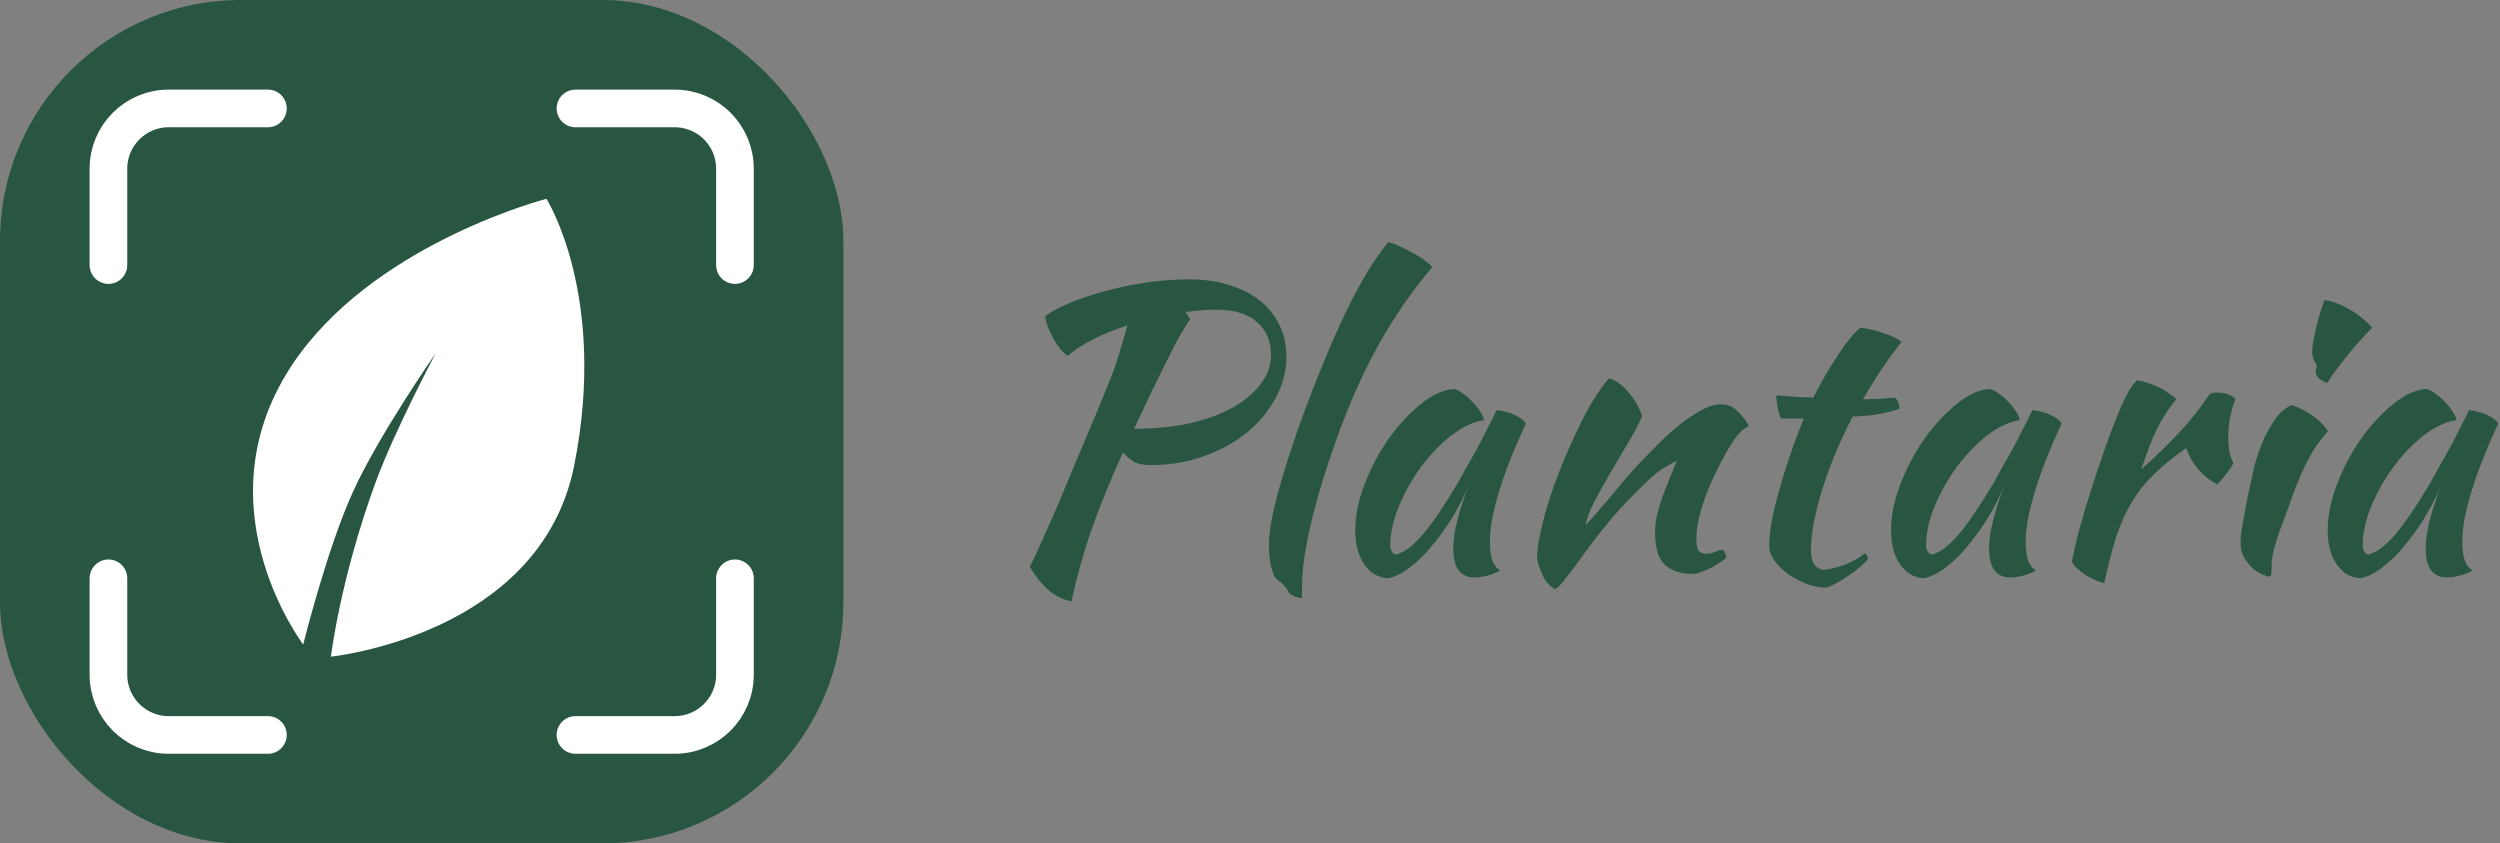 <svg width="166" height="56" viewBox="0 0 166 56" fill="none" xmlns="http://www.w3.org/2000/svg">
<rect x="0" y="0" width="166" height="56" fill="#808080" stroke="none"/>
<rect width="56" height="56" rx="16" fill="#285641"/>
<path d="M19.928 23.468C12.773 33.132 20.134 42.795 20.134 42.795C20.134 42.795 21.698 36.499 23.404 32.729C25.138 28.899 28.924 23.468 28.924 23.468C28.924 23.468 26.185 28.627 24.949 32.001C22.578 38.47 21.974 43.601 21.974 43.601C21.974 43.601 35.877 42.191 38.125 30.917C40.374 19.642 36.284 13.2 36.284 13.2C36.284 13.2 25.458 16 19.928 23.468Z" fill="white"/>
<path d="M17.789 7.2H11.2C8.991 7.2 7.2 8.991 7.2 11.2V17.6M38.211 7.2H44.8C47.009 7.2 48.8 8.991 48.8 11.2V17.6M7.2 38.4V44.8C7.2 47.009 8.991 48.8 11.2 48.8H17.789M38.211 48.8H44.8C47.009 48.8 48.8 47.009 48.8 44.8V38.4" stroke="white" stroke-width="2.5" stroke-linecap="round" stroke-linejoin="round"/>
<g clip-path="url(#clip0_2785_325)">
<path d="M85.416 23.706C85.416 24.666 85.172 25.583 84.684 26.455C84.214 27.328 83.569 28.096 82.75 28.759C81.949 29.405 80.999 29.92 79.902 30.304C78.822 30.688 77.672 30.88 76.452 30.88C76.017 30.88 75.668 30.828 75.407 30.723C75.163 30.601 74.884 30.374 74.57 30.042C73.699 31.945 72.985 33.699 72.428 35.305C71.888 36.893 71.461 38.438 71.147 39.939C70.485 39.782 69.945 39.503 69.527 39.101C69.109 38.717 68.725 38.228 68.377 37.635C68.551 37.303 68.76 36.867 69.004 36.326C69.248 35.785 69.544 35.121 69.893 34.336C70.241 33.533 70.642 32.582 71.095 31.482C71.565 30.365 72.114 29.065 72.741 27.581C73.02 26.9 73.264 26.307 73.473 25.801C73.682 25.295 73.865 24.823 74.022 24.387C74.178 23.933 74.318 23.488 74.44 23.052C74.579 22.615 74.719 22.135 74.858 21.612C74.039 21.873 73.281 22.179 72.584 22.528C71.905 22.877 71.339 23.244 70.886 23.628C70.729 23.523 70.563 23.366 70.389 23.156C70.232 22.947 70.084 22.72 69.945 22.476C69.806 22.214 69.684 21.952 69.579 21.69C69.475 21.428 69.414 21.193 69.396 20.983C69.901 20.634 70.529 20.311 71.278 20.015C72.027 19.718 72.828 19.465 73.682 19.255C74.536 19.028 75.415 18.854 76.322 18.732C77.245 18.61 78.125 18.548 78.961 18.548C79.954 18.548 80.851 18.679 81.653 18.941C82.454 19.186 83.134 19.535 83.691 19.988C84.249 20.442 84.675 20.983 84.972 21.612C85.268 22.24 85.416 22.938 85.416 23.706ZM80.764 20.564C80.102 20.564 79.423 20.617 78.726 20.721L79.039 21.193C78.865 21.42 78.647 21.76 78.386 22.214C78.125 22.668 77.837 23.218 77.524 23.863C77.21 24.492 76.862 25.199 76.478 25.984C76.112 26.77 75.72 27.599 75.302 28.471C76.661 28.471 77.898 28.349 79.013 28.105C80.128 27.843 81.078 27.494 81.862 27.058C82.663 26.604 83.282 26.08 83.717 25.487C84.17 24.893 84.397 24.256 84.397 23.575C84.397 22.668 84.092 21.943 83.482 21.402C82.872 20.844 81.966 20.564 80.764 20.564ZM84.256 36.143C84.256 35.375 84.439 34.301 84.804 32.922C85.17 31.526 85.684 29.903 86.346 28.052C87.427 25.103 88.437 22.65 89.378 20.695C90.336 18.723 91.268 17.187 92.174 16.087C92.383 16.122 92.636 16.209 92.932 16.349C93.246 16.489 93.55 16.646 93.847 16.82C94.143 16.977 94.404 17.143 94.63 17.318C94.874 17.492 95.031 17.632 95.101 17.737C93.742 19.343 92.549 21.071 91.521 22.921C90.493 24.771 89.552 26.892 88.698 29.283C87.966 31.343 87.409 33.202 87.026 34.86C86.642 36.5 86.451 37.871 86.451 38.97C86.451 39.267 86.451 39.45 86.451 39.52C86.451 39.59 86.46 39.66 86.477 39.73C86.233 39.695 86.024 39.633 85.85 39.546C85.675 39.459 85.562 39.354 85.51 39.232C85.475 39.145 85.379 39.014 85.222 38.839C85.066 38.682 84.926 38.56 84.804 38.473C84.648 38.368 84.517 38.097 84.412 37.661C84.308 37.207 84.256 36.701 84.256 36.143ZM99.372 27.241C99.546 27.241 99.746 27.276 99.973 27.346C100.217 27.398 100.434 27.476 100.626 27.581C100.818 27.668 100.975 27.764 101.096 27.869C101.236 27.974 101.306 28.07 101.306 28.157C100.957 28.89 100.635 29.632 100.339 30.383C100.042 31.116 99.79 31.823 99.581 32.503C99.372 33.184 99.206 33.821 99.084 34.415C98.98 35.008 98.927 35.523 98.927 35.959C98.927 36.448 98.98 36.858 99.084 37.19C99.189 37.504 99.363 37.731 99.607 37.871C99.398 38.01 99.128 38.124 98.797 38.211C98.466 38.298 98.17 38.342 97.908 38.342C96.967 38.342 96.497 37.696 96.497 36.404C96.497 35.41 96.828 34.048 97.49 32.32C97.142 33.123 96.741 33.882 96.288 34.598C95.835 35.296 95.373 35.916 94.903 36.457C94.433 36.998 93.953 37.443 93.466 37.792C92.995 38.124 92.56 38.324 92.159 38.394C91.514 38.359 90.992 38.054 90.591 37.478C90.19 36.884 89.99 36.134 89.99 35.226C89.99 34.249 90.199 33.219 90.617 32.137C91.035 31.055 91.567 30.051 92.211 29.126C92.873 28.201 93.588 27.433 94.354 26.822C95.121 26.194 95.861 25.862 96.575 25.827C96.75 25.879 96.941 25.984 97.15 26.141C97.377 26.298 97.586 26.482 97.778 26.691C97.987 26.9 98.161 27.119 98.3 27.346C98.44 27.555 98.518 27.738 98.535 27.895C97.838 28 97.115 28.34 96.366 28.916C95.635 29.492 94.964 30.191 94.354 31.011C93.762 31.814 93.274 32.678 92.891 33.603C92.507 34.528 92.316 35.392 92.316 36.195C92.316 36.527 92.438 36.736 92.682 36.823C93.187 36.719 93.77 36.291 94.433 35.54C95.094 34.772 95.896 33.594 96.837 32.006C97.011 31.692 97.203 31.343 97.412 30.959C97.638 30.575 97.865 30.173 98.091 29.754C98.318 29.335 98.535 28.916 98.745 28.497C98.971 28.061 99.18 27.642 99.372 27.241ZM106.865 25.12C107.318 25.26 107.745 25.574 108.145 26.063C108.546 26.534 108.842 27.058 109.034 27.634C108.842 28.105 108.546 28.672 108.145 29.335C107.745 29.999 107.344 30.679 106.943 31.378C106.543 32.058 106.177 32.713 105.846 33.341C105.532 33.952 105.349 34.458 105.297 34.86C105.576 34.563 105.88 34.223 106.211 33.839C106.56 33.437 106.891 33.044 107.205 32.66C107.536 32.259 107.84 31.901 108.119 31.587C108.398 31.255 108.616 31.011 108.773 30.854C109.104 30.505 109.496 30.103 109.949 29.649C110.402 29.178 110.872 28.742 111.36 28.34C111.865 27.922 112.37 27.572 112.875 27.293C113.381 26.996 113.842 26.848 114.26 26.848C114.713 26.848 115.088 27.005 115.384 27.319C115.698 27.616 115.942 27.93 116.116 28.262C116.116 28.297 116.046 28.349 115.907 28.419C115.785 28.471 115.602 28.637 115.358 28.916C115.114 29.231 114.835 29.667 114.522 30.226C114.226 30.767 113.929 31.36 113.633 32.006C113.354 32.634 113.119 33.28 112.928 33.943C112.736 34.607 112.64 35.209 112.64 35.75C112.64 36.186 112.692 36.465 112.797 36.588C112.919 36.71 113.084 36.771 113.293 36.771C113.485 36.771 113.685 36.727 113.895 36.64C114.104 36.553 114.269 36.509 114.391 36.509C114.461 36.544 114.513 36.623 114.548 36.745C114.6 36.849 114.626 36.946 114.626 37.033C114.487 37.155 114.321 37.277 114.13 37.399C113.938 37.522 113.738 37.635 113.529 37.74C113.32 37.844 113.111 37.932 112.901 38.002C112.71 38.071 112.536 38.106 112.379 38.106C111.874 38.106 111.456 38.028 111.125 37.871C110.811 37.731 110.558 37.539 110.367 37.295C110.192 37.05 110.071 36.762 110.001 36.431C109.931 36.081 109.896 35.715 109.896 35.331C109.896 35.121 109.914 34.886 109.949 34.624C109.983 34.362 110.053 34.057 110.158 33.708C110.262 33.341 110.41 32.913 110.602 32.425C110.794 31.919 111.037 31.316 111.334 30.618C111.299 30.618 111.064 30.74 110.628 30.985C110.192 31.229 109.722 31.604 109.217 32.111C108.398 32.896 107.658 33.673 106.995 34.441C106.351 35.209 105.689 36.064 105.009 37.007C104.626 37.548 104.286 38.002 103.99 38.368C103.711 38.752 103.467 39.005 103.258 39.127C102.893 38.918 102.623 38.621 102.448 38.237C102.274 37.871 102.143 37.487 102.056 37.085C102.056 36.754 102.1 36.335 102.187 35.828C102.291 35.322 102.422 34.764 102.579 34.153C102.753 33.524 102.962 32.87 103.206 32.189C103.45 31.508 103.72 30.828 104.016 30.147C104.678 28.611 105.279 27.407 105.819 26.534C106.377 25.661 106.725 25.19 106.865 25.12ZM118.286 27.791C118.199 27.686 118.121 27.468 118.051 27.136C117.981 26.787 117.946 26.49 117.946 26.246C118.399 26.281 118.835 26.316 119.253 26.351C119.671 26.368 120.055 26.386 120.403 26.403C120.664 25.879 120.943 25.364 121.239 24.858C121.553 24.335 121.849 23.863 122.128 23.444C122.424 23.008 122.694 22.642 122.938 22.345C123.199 22.048 123.4 21.856 123.539 21.769C123.713 21.769 123.931 21.804 124.192 21.873C124.471 21.926 124.75 22.004 125.029 22.109C125.307 22.196 125.56 22.292 125.786 22.397C126.013 22.502 126.17 22.607 126.257 22.711C125.734 23.375 125.281 23.994 124.898 24.57C124.532 25.129 124.131 25.775 123.696 26.508C124.044 26.508 124.393 26.499 124.741 26.482C125.107 26.464 125.473 26.438 125.839 26.403C125.926 26.49 125.996 26.604 126.048 26.743C126.1 26.866 126.126 26.996 126.126 27.136C125.273 27.45 124.236 27.625 123.016 27.66C122.581 28.497 122.189 29.335 121.84 30.173C121.509 30.994 121.222 31.788 120.978 32.556C120.751 33.324 120.569 34.048 120.429 34.729C120.307 35.41 120.246 36.02 120.246 36.562C120.246 37.33 120.534 37.757 121.109 37.844C121.631 37.775 122.128 37.644 122.598 37.452C123.069 37.26 123.487 37.015 123.853 36.719C123.957 36.876 124.018 37.007 124.036 37.111C123.931 37.268 123.748 37.452 123.487 37.661C123.243 37.871 122.973 38.071 122.677 38.263C122.38 38.473 122.093 38.647 121.814 38.787C121.535 38.927 121.326 39.005 121.187 39.023C120.751 39.005 120.316 38.909 119.88 38.735C119.445 38.56 119.044 38.342 118.678 38.08C118.33 37.818 118.042 37.53 117.816 37.216C117.589 36.884 117.476 36.562 117.476 36.247C117.476 35.828 117.528 35.305 117.633 34.676C117.755 34.031 117.92 33.332 118.129 32.582C118.338 31.831 118.582 31.046 118.861 30.226C119.14 29.405 119.445 28.593 119.776 27.791H118.286ZM134.948 27.241C135.122 27.241 135.323 27.276 135.549 27.346C135.793 27.398 136.011 27.476 136.202 27.581C136.394 27.668 136.551 27.764 136.673 27.869C136.812 27.974 136.882 28.07 136.882 28.157C136.533 28.89 136.211 29.632 135.915 30.383C135.619 31.116 135.366 31.823 135.157 32.503C134.948 33.184 134.782 33.821 134.66 34.415C134.556 35.008 134.504 35.523 134.504 35.959C134.504 36.448 134.556 36.858 134.66 37.19C134.765 37.504 134.939 37.731 135.183 37.871C134.974 38.01 134.704 38.124 134.373 38.211C134.042 38.298 133.746 38.342 133.484 38.342C132.544 38.342 132.073 37.696 132.073 36.404C132.073 35.41 132.404 34.048 133.066 32.32C132.718 33.123 132.317 33.882 131.864 34.598C131.411 35.296 130.95 35.916 130.479 36.457C130.009 36.998 129.53 37.443 129.042 37.792C128.571 38.124 128.136 38.324 127.735 38.394C127.091 38.359 126.568 38.054 126.167 37.478C125.766 36.884 125.566 36.134 125.566 35.226C125.566 34.249 125.775 33.219 126.193 32.137C126.611 31.055 127.143 30.051 127.787 29.126C128.449 28.201 129.164 27.433 129.93 26.822C130.696 26.194 131.437 25.862 132.152 25.827C132.326 25.879 132.518 25.984 132.727 26.141C132.953 26.298 133.162 26.482 133.354 26.691C133.563 26.9 133.737 27.119 133.876 27.346C134.016 27.555 134.094 27.738 134.112 27.895C133.415 28 132.692 28.34 131.943 28.916C131.211 29.492 130.54 30.191 129.93 31.011C129.338 31.814 128.85 32.678 128.467 33.603C128.084 34.528 127.892 35.392 127.892 36.195C127.892 36.527 128.014 36.736 128.258 36.823C128.763 36.719 129.347 36.291 130.009 35.54C130.671 34.772 131.472 33.594 132.413 32.006C132.587 31.692 132.779 31.343 132.988 30.959C133.214 30.575 133.441 30.173 133.667 29.754C133.894 29.335 134.112 28.916 134.321 28.497C134.547 28.061 134.756 27.642 134.948 27.241ZM137.58 37.295C137.667 36.788 137.815 36.125 138.024 35.305C138.251 34.467 138.512 33.586 138.808 32.66C139.104 31.718 139.418 30.775 139.749 29.833C140.08 28.89 140.402 28.044 140.716 27.293C140.943 26.752 141.143 26.333 141.317 26.036C141.491 25.722 141.683 25.46 141.892 25.251C142.136 25.286 142.389 25.347 142.65 25.434C142.911 25.521 143.164 25.626 143.408 25.748C143.652 25.871 143.869 26.002 144.061 26.141C144.253 26.263 144.401 26.386 144.505 26.508C144.035 27.066 143.617 27.703 143.251 28.419C142.903 29.135 142.545 30.051 142.179 31.168C143.12 30.33 143.948 29.527 144.662 28.759C145.394 27.991 146.073 27.136 146.701 26.194C146.805 26.106 146.988 26.063 147.249 26.063C147.493 26.063 147.728 26.106 147.955 26.194C148.181 26.263 148.338 26.368 148.425 26.508C148.112 27.346 147.955 28.175 147.955 28.995C147.955 29.763 148.068 30.339 148.295 30.723C148.277 30.828 148.155 31.028 147.929 31.325C147.72 31.622 147.485 31.901 147.223 32.163C146.753 31.919 146.335 31.587 145.969 31.168C145.603 30.732 145.333 30.26 145.159 29.754C144.34 30.33 143.643 30.898 143.068 31.456C142.493 31.997 141.997 32.608 141.578 33.289C141.178 33.952 140.829 34.72 140.533 35.593C140.254 36.465 139.984 37.504 139.723 38.708C139.566 38.691 139.375 38.63 139.148 38.525C138.939 38.438 138.721 38.324 138.495 38.185C138.286 38.045 138.094 37.897 137.92 37.74C137.746 37.583 137.632 37.434 137.58 37.295ZM148.773 36.064C148.773 35.907 148.782 35.715 148.799 35.488C148.834 35.244 148.887 34.929 148.956 34.545C149.026 34.144 149.113 33.664 149.218 33.105C149.34 32.547 149.488 31.875 149.662 31.09C149.697 30.915 149.775 30.636 149.897 30.252C150.019 29.868 150.176 29.466 150.367 29.047C150.577 28.611 150.82 28.192 151.099 27.791C151.395 27.389 151.744 27.092 152.145 26.9C152.441 26.97 152.833 27.154 153.321 27.45C153.808 27.73 154.227 28.122 154.575 28.628C154.174 29.082 153.835 29.536 153.556 29.99C153.294 30.444 153.051 30.915 152.824 31.404C152.615 31.892 152.415 32.399 152.223 32.922C152.049 33.446 151.848 33.996 151.622 34.572C151.43 35.06 151.256 35.567 151.099 36.09C150.942 36.596 150.855 37.041 150.838 37.425C150.838 37.74 150.829 37.958 150.812 38.08C150.812 38.22 150.768 38.289 150.681 38.289C150.611 38.289 150.472 38.246 150.263 38.159C150.054 38.071 149.836 37.94 149.61 37.766C149.401 37.574 149.209 37.338 149.035 37.059C148.86 36.78 148.773 36.448 148.773 36.064ZM153.765 24.701C153.765 24.596 153.791 24.439 153.843 24.23C153.756 24.143 153.678 24.012 153.608 23.837C153.556 23.663 153.53 23.506 153.53 23.366C153.53 23.209 153.547 22.999 153.582 22.738C153.634 22.458 153.695 22.162 153.765 21.847C153.835 21.533 153.922 21.21 154.026 20.879C154.131 20.529 154.235 20.215 154.34 19.936C154.549 19.936 154.801 19.997 155.098 20.119C155.411 20.224 155.725 20.372 156.038 20.564C156.352 20.739 156.639 20.94 156.901 21.167C157.162 21.376 157.363 21.577 157.502 21.769C157.31 21.961 157.058 22.231 156.744 22.58C156.43 22.912 156.126 23.27 155.829 23.654C155.533 24.02 155.263 24.369 155.019 24.701C154.775 25.033 154.619 25.268 154.549 25.408C154.34 25.373 154.157 25.286 154 25.146C153.843 24.989 153.765 24.841 153.765 24.701ZM163.939 27.241C164.114 27.241 164.314 27.276 164.54 27.346C164.784 27.398 165.002 27.476 165.194 27.581C165.385 27.668 165.542 27.764 165.664 27.869C165.804 27.974 165.873 28.07 165.873 28.157C165.525 28.89 165.203 29.632 164.906 30.383C164.61 31.116 164.358 31.823 164.148 32.503C163.939 33.184 163.774 33.821 163.652 34.415C163.547 35.008 163.495 35.523 163.495 35.959C163.495 36.448 163.547 36.858 163.652 37.19C163.756 37.504 163.931 37.731 164.175 37.871C163.966 38.01 163.695 38.124 163.364 38.211C163.033 38.298 162.737 38.342 162.476 38.342C161.535 38.342 161.065 37.696 161.065 36.404C161.065 35.41 161.396 34.048 162.058 32.32C161.709 33.123 161.309 33.882 160.856 34.598C160.403 35.296 159.941 35.916 159.471 36.457C159 36.998 158.521 37.443 158.033 37.792C157.563 38.124 157.127 38.324 156.727 38.394C156.082 38.359 155.559 38.054 155.159 37.478C154.758 36.884 154.558 36.134 154.558 35.226C154.558 34.249 154.767 33.219 155.185 32.137C155.603 31.055 156.134 30.051 156.779 29.126C157.441 28.201 158.155 27.433 158.922 26.822C159.688 26.194 160.429 25.862 161.143 25.827C161.317 25.879 161.509 25.984 161.718 26.141C161.945 26.298 162.154 26.482 162.345 26.691C162.554 26.9 162.729 27.119 162.868 27.346C163.007 27.555 163.086 27.738 163.103 27.895C162.406 28 161.683 28.34 160.934 28.916C160.202 29.492 159.532 30.191 158.922 31.011C158.329 31.814 157.842 32.678 157.458 33.603C157.075 34.528 156.883 35.392 156.883 36.195C156.883 36.527 157.005 36.736 157.249 36.823C157.755 36.719 158.338 36.291 159 35.54C159.662 34.772 160.464 33.594 161.404 32.006C161.579 31.692 161.77 31.343 161.979 30.959C162.206 30.575 162.432 30.173 162.659 29.754C162.885 29.335 163.103 28.916 163.312 28.497C163.539 28.061 163.748 27.642 163.939 27.241Z" fill="#285641"/>
</g>
<defs>
<clipPath id="clip0_2785_325">
<rect width="98" height="24" fill="white" transform="translate(68 16)"/>
</clipPath>
</defs>
</svg>
